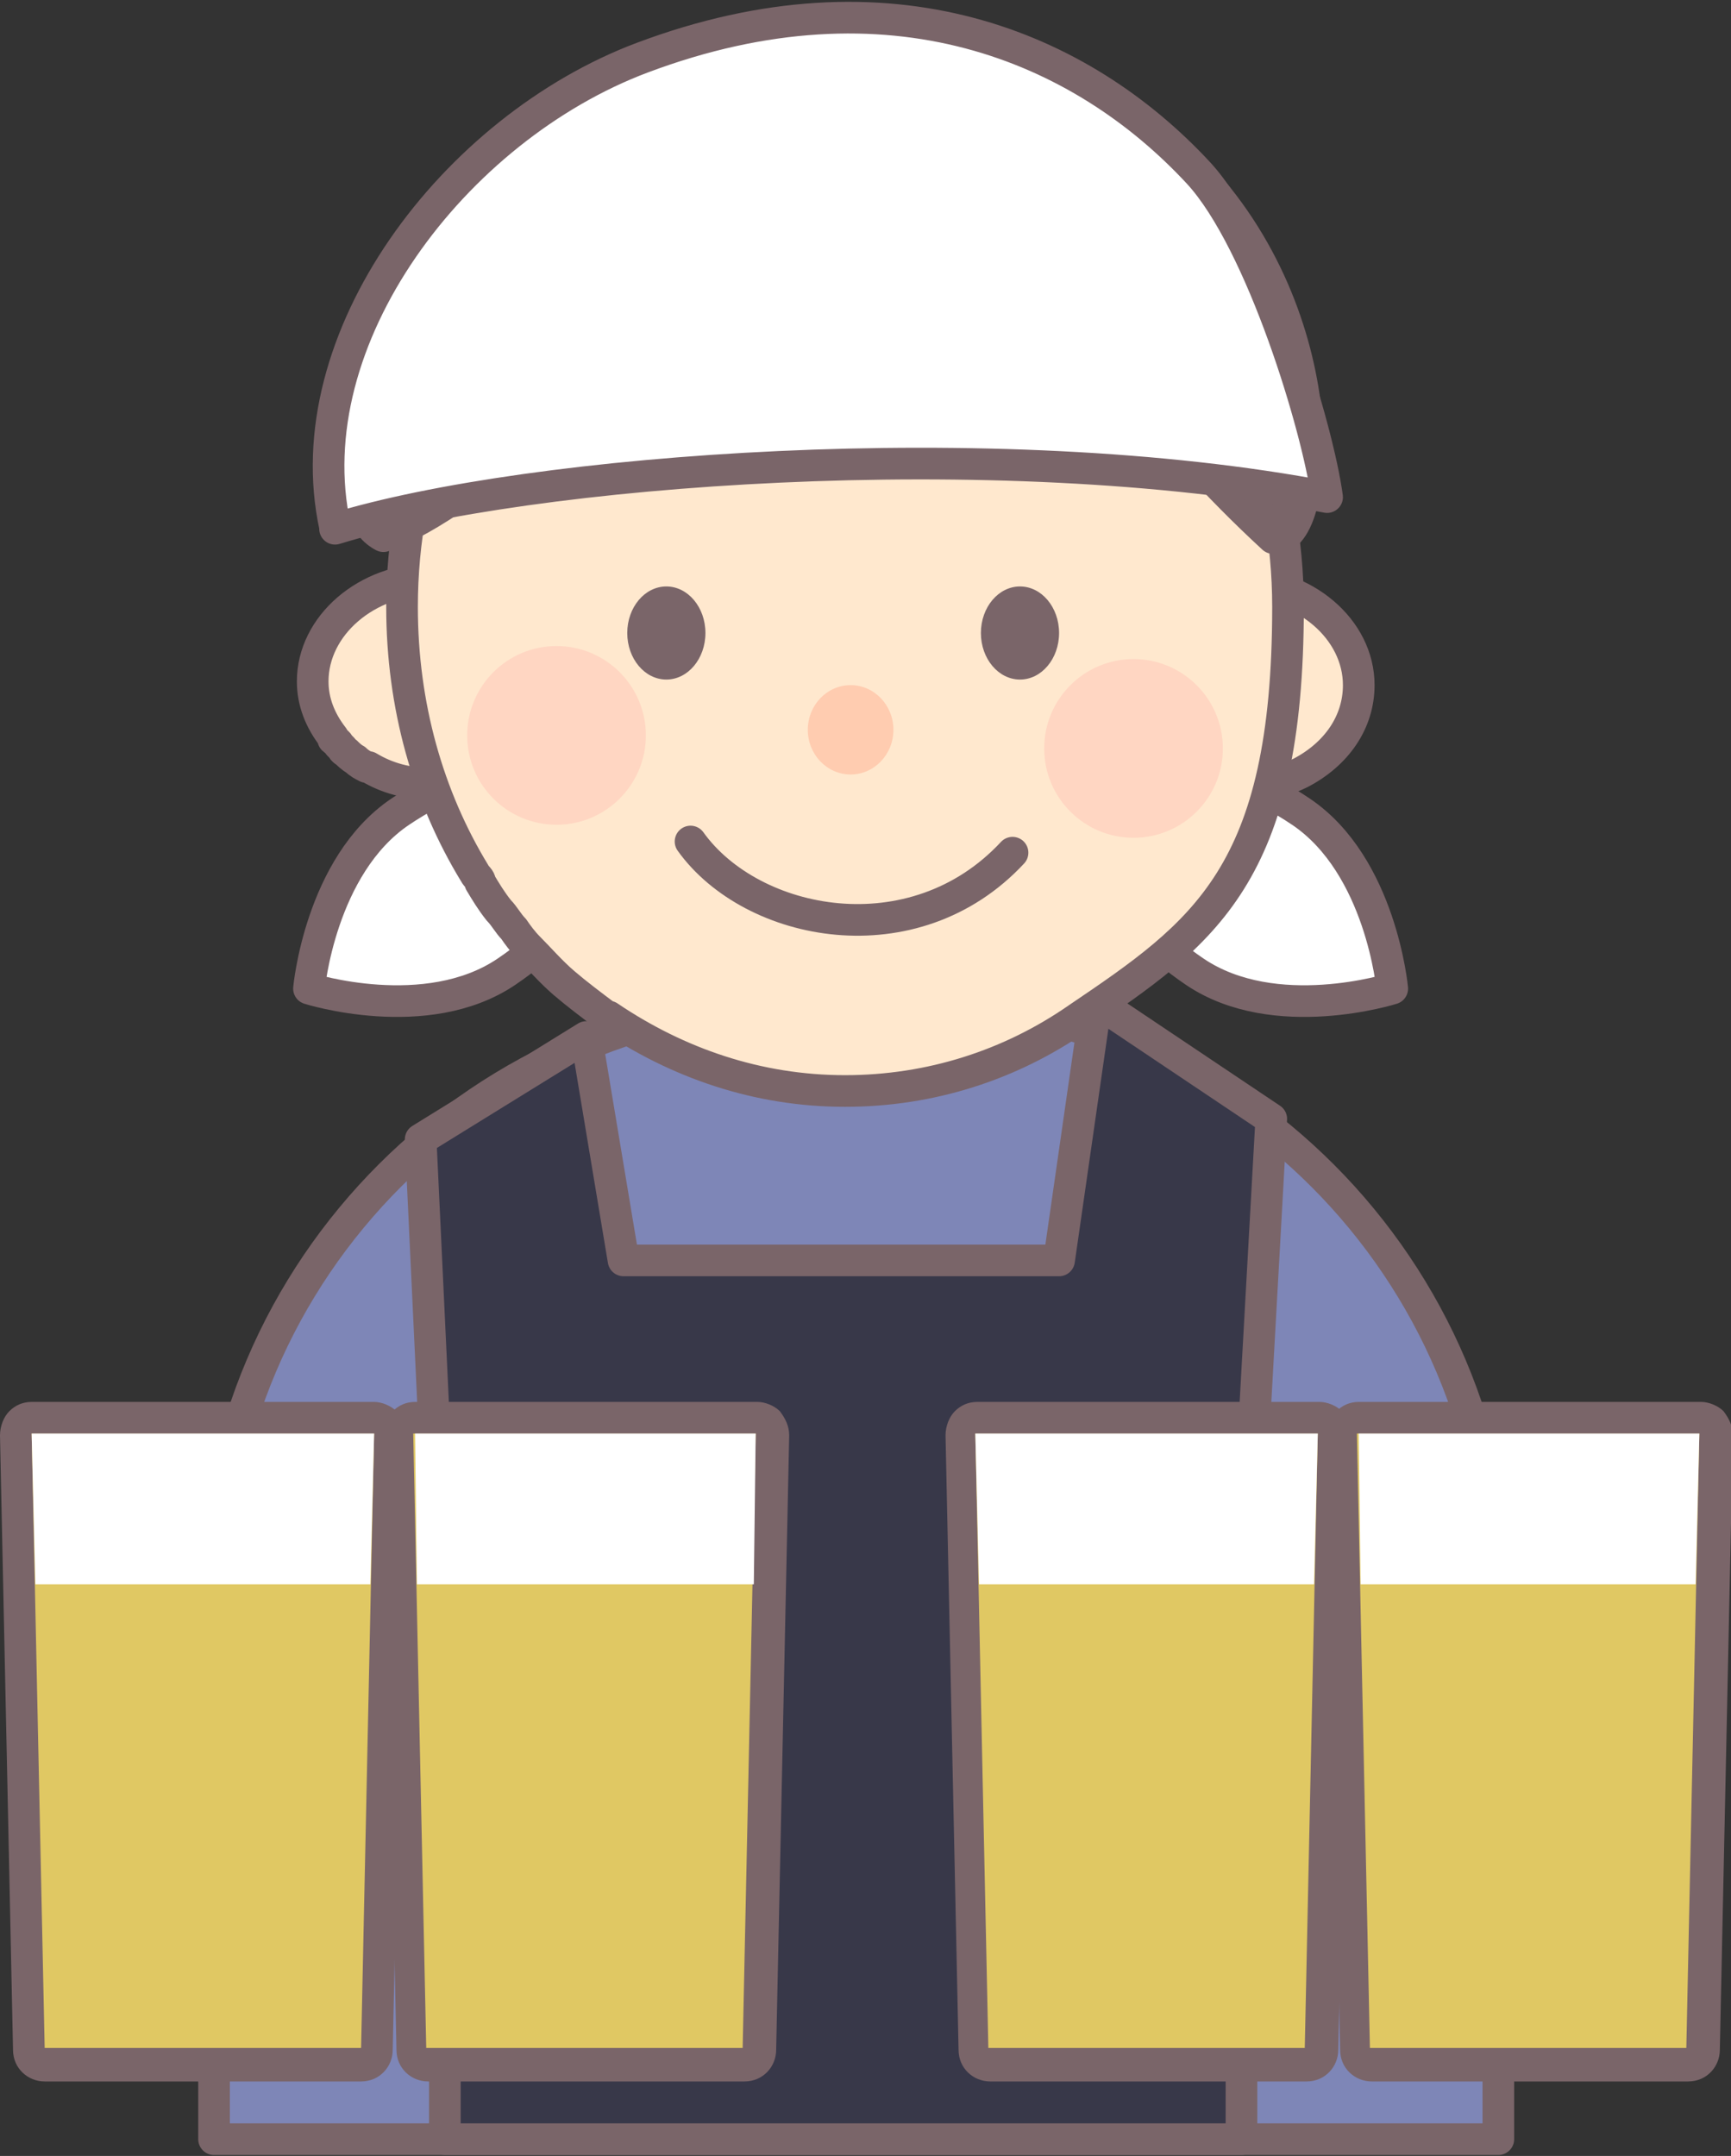 <?xml version="1.0" encoding="UTF-8"?>
<svg xmlns="http://www.w3.org/2000/svg" viewBox="0 0 93 115.8">
<rect x="0" y="0" width="93" height="115.8" fill="#333333" stroke="none"/>
<path d="M43.8,53.7h4.5c17.8,0,32.2,14.5,32.2,32.2v29H11.5v-29c0-17.8,14.5-32.2,32.2-32.2Z" fill="#7e86b7" stroke="#7a6569" stroke-linecap="round" stroke-linejoin="round" stroke-width="1.7"/>
<polygon points="66.7 114.9 66.7 88.8 68.3 60.1 58.9 53.8 56.9 67.7 33.5 67.7 31.5 55.7 22.6 61.2 23.9 88.8 23.9 114.9 66.7 114.9" fill="#383849" stroke="#7a6569" stroke-linecap="round" stroke-linejoin="round" stroke-width="1.7"/>
<path d="M32.1,42.7c1.6,2.4-.6,6.6-4.9,9.5-4.3,2.9-10.6.9-10.6.9,0,0,.6-6.6,4.9-9.5,4.3-2.9,9-3.3,10.6-.9Z" fill="#fff" stroke="#7a6569" stroke-linecap="round" stroke-linejoin="round" stroke-width="1.7"/>
<path d="M59.3,42.7c-1.6,2.4.6,6.6,4.9,9.5,4.3,2.9,10.6.9,10.6.9,0,0-.6-6.6-4.9-9.5-4.3-2.9-9-3.3-10.6-.9Z" fill="#fff" stroke="#7a6569" stroke-linecap="round" stroke-linejoin="round" stroke-width="1.7"/>
<path d="M63.5,52.8s0,0,0,0c0,0,0,0,0,0Z" fill="#ef1833"/>
<path d="M19.7,41.2c-.2-.1-.4-.2-.6-.4,0,0,0,0,0,0-.2-.1-.4-.3-.5-.4,0,0-.2-.1-.2-.2,0,0-.1-.1-.2-.2,0-.1-.2-.2-.3-.3,0,0,0,0,0-.1-.7-.9-1.1-1.9-1.1-3,0-3,2.9-5.5,6.4-5.5,0,0,0,0,0,0,3.6,0,6.5,2.5,6.5,5.5,0,2-1.2,3.7-3.1,4.7-1,.5-2.1.8-3.4.8-1.3,0-2.4-.3-3.4-.9Z" fill="#ffe8ce" stroke="#7a6569" stroke-linecap="round" stroke-linejoin="round" stroke-width="1.7"/>
<path d="M63,41.4c-.2-.1-.4-.2-.6-.4,0,0,0,0,0,0-.2-.1-.4-.3-.5-.4,0,0-.2-.1-.2-.2,0,0-.1-.1-.2-.2,0-.1-.2-.2-.3-.3,0,0,0,0,0-.1-.7-.9-1.1-1.9-1.1-3,0-3,2.9-5.5,6.4-5.5,0,0,0,0,0,0,3.6,0,6.5,2.5,6.5,5.5,0,2-1.2,3.7-3.1,4.7-1,.5-2.1.8-3.4.8-1.3,0-2.4-.3-3.4-.9Z" fill="#ffe8ce" stroke="#7a6569" stroke-linecap="round" stroke-linejoin="round" stroke-width="1.7"/>
<path d="M32.6,54.6c-.8-.6-1.6-1.2-2.3-1.8,0,0,0,0,0,0-.7-.6-1.3-1.3-1.9-1.9-.3-.3-.6-.7-.8-1-.3-.3-.5-.7-.8-1-.4-.5-.7-1-1-1.5,0-.2-.2-.3-.3-.5-2.5-4.1-3.9-9-3.9-14.3,0-14.4,10.6-26,23.8-26.1,0,0,0,0,0,0,13.1,0,23.8,11.7,23.8,26.1s-4.5,17.5-11.3,22.1c-3.6,2.5-7.9,3.9-12.5,3.9-4.7,0-9-1.5-12.7-4Z" fill="#ffe8ce" stroke="#7a6569" stroke-linecap="round" stroke-linejoin="round" stroke-width="1.7"/>
<path d="M37.1,45.2c3.3,4.6,12,6.3,17.3.6" fill="none" stroke="#7a6569" stroke-linecap="round" stroke-linejoin="round" stroke-width="1.7"/>
<path d="M58.1,16.9s-1.4,2.5-13.9,2.8c-6.8.1-10.5-.8-10.5-.8,0,0-8.1,8.1-13.1,9.9-4.1-2.1-1.6-19.8,13.9-25.6,13.3-5,23.6-.6,29.9,6.2,7.6,8.2,6.5,20,4,19.5-6.2-5.7-10.3-11.8-10.3-11.8Z" fill="#7a6569" stroke="#7a6569" stroke-linecap="round" stroke-linejoin="round" stroke-width="1.7"/>
<path d="M18,28.3c-2.2-10.1,6.4-21.4,16.5-25.2,13.3-5,23.6-.6,29.9,6.2,3.4,3.7,6.4,13.7,6.9,17.4-17.8-3.4-42.9-1.5-53.3,1.7Z" fill="#fff" stroke="#7a6569" stroke-linecap="round" stroke-linejoin="round" stroke-width="1.7"/>
<ellipse cx="35.8" cy="34" rx="2.1" ry="2.5" fill="#7a6569"/>
<ellipse cx="54.8" cy="34" rx="2.1" ry="2.5" fill="#7a6569"/>
<circle cx="29.9" cy="39.5" r="4.8" fill="#ffd6c2"/>
<circle cx="60.9" cy="40.2" r="4.8" fill="#ffd6c2"/>
<ellipse cx="45.7" cy="39.2" rx="2.3" ry="2.4" fill="#ffccb0"/>
<g>
<g>
<path d="M2.4,110.9c-.5,0-.9-.4-.9-.9l-.7-33c0-.2,0-.5.2-.6.2-.2.4-.3.6-.3h18.3c.2,0,.5,0,.6.3.2.2.3.4.2.6l-.7,33c0,.5-.4.9-.9.9H2.4Z" fill="#e0c863"/>
<path d="M20.1,77l-.7,33H2.4l-.7-33h18.3M20.1,75.3H1.7c-.5,0-.9.2-1.2.5-.3.3-.5.8-.5,1.3l.7,33c0,1,.8,1.7,1.7,1.7h17c1,0,1.7-.8,1.7-1.7l.7-33c0-.5-.2-.9-.5-1.3-.3-.3-.8-.5-1.2-.5h0ZM20.1,78.8h0,0Z" fill="#7a6569"/>
</g>
<polygon points="19.9 85.1 1.9 85.1 1.7 77 20.1 77 19.9 85.1" fill="#fff"/>
</g>
<g>
<g>
<path d="M23,110.9c-.5,0-.9-.4-.9-.9l-.7-33c0-.2,0-.5.2-.6.2-.2.4-.3.6-.3h18.3c.2,0,.5,0,.6.3.2.2.3.4.2.6l-.7,33c0,.5-.4.9-.9.9h-17Z" fill="#e0c863"/>
<path d="M40.6,77l-.7,33h-17l-.7-33h18.3M40.6,75.3h-18.3c-.5,0-.9.2-1.2.5-.3.3-.5.8-.5,1.3l.7,33c0,1,.8,1.7,1.7,1.7h17c1,0,1.7-.8,1.7-1.7l.7-33c0-.5-.2-.9-.5-1.3-.3-.3-.8-.5-1.2-.5h0ZM40.6,78.8h0,0Z" fill="#7a6569"/>
</g>
<polygon points="40.5 85.1 22.4 85.1 22.3 77 40.6 77 40.5 85.1" fill="#fff"/>
</g>
<g>
<g>
<path d="M53.1,110.9c-.5,0-.9-.4-.9-.9l-.7-33c0-.2,0-.5.2-.6.2-.2.4-.3.6-.3h18.3c.2,0,.5,0,.6.3.2.2.3.4.2.6l-.7,33c0,.5-.4.9-.9.9h-17Z" fill="#e0c863"/>
<path d="M70.8,77l-.7,33h-17l-.7-33h18.3M70.8,75.3h-18.3c-.5,0-.9.2-1.2.5-.3.3-.5.8-.5,1.3l.7,33c0,1,.8,1.7,1.7,1.7h17c1,0,1.7-.8,1.7-1.7l.7-33c0-.5-.2-.9-.5-1.3-.3-.3-.8-.5-1.2-.5h0ZM70.8,78.8h0,0Z" fill="#7a6569"/>
</g>
<polygon points="70.6 85.1 52.6 85.1 52.4 77 70.8 77 70.6 85.1" fill="#fff"/>
</g>
<g>
<g>
<path d="M73.6,110.9c-.5,0-.9-.4-.9-.9l-.7-33c0-.2,0-.5.2-.6.2-.2.4-.3.6-.3h18.3c.2,0,.5,0,.6.3.2.2.3.4.2.6l-.7,33c0,.5-.4.9-.9.9h-17Z" fill="#e0c863"/>
<path d="M91.3,77l-.7,33h-17l-.7-33h18.3M91.3,75.3h-18.3c-.5,0-.9.2-1.2.5-.3.3-.5.8-.5,1.3l.7,33c0,1,.8,1.7,1.7,1.7h17c1,0,1.7-.8,1.7-1.7l.7-33c0-.5-.2-.9-.5-1.3-.3-.3-.8-.5-1.2-.5h0ZM91.3,78.8h0,0Z" fill="#7a6569"/>
</g>
<polygon points="91.1 85.1 73.1 85.1 73 77 91.3 77 91.1 85.1" fill="#fff"/>
</g>
</svg>